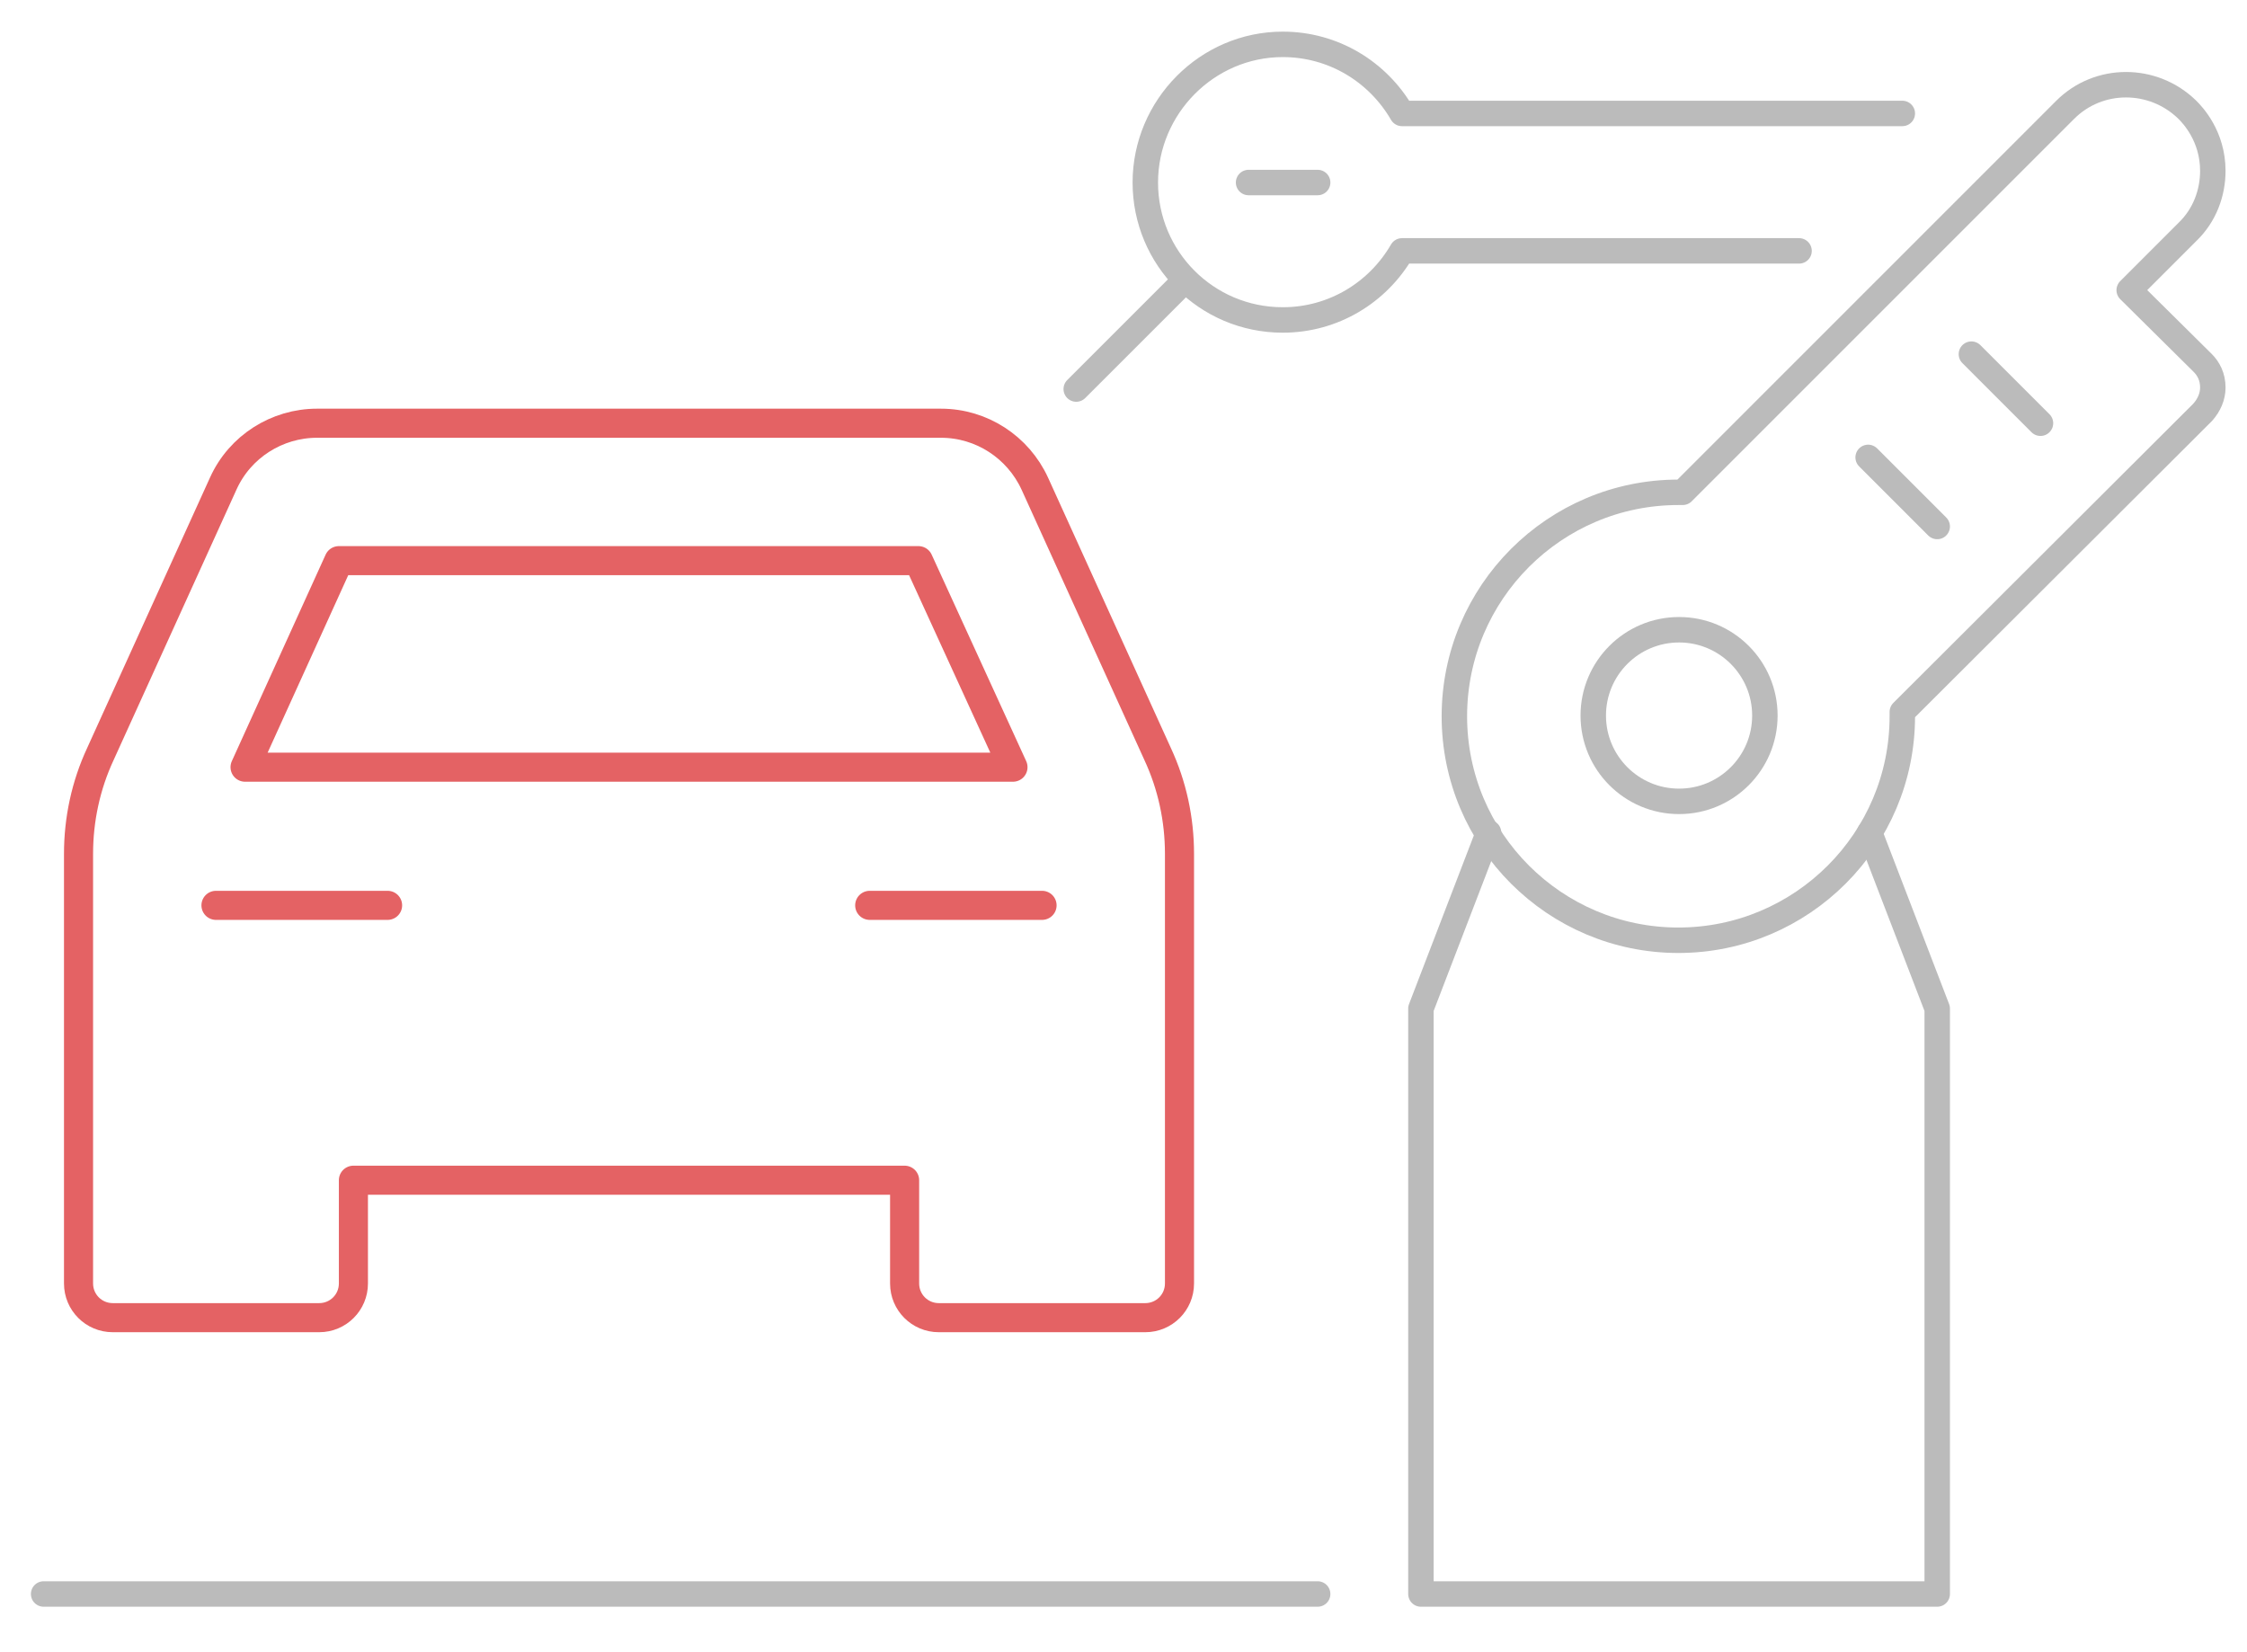 <?xml version="1.0" encoding="utf-8"?>
<!-- Generator: Adobe Illustrator 24.1.0, SVG Export Plug-In . SVG Version: 6.00 Build 0)  -->
<svg version="1.1" id="Layer_1" xmlns="http://www.w3.org/2000/svg" xmlns:xlink="http://www.w3.org/1999/xlink" x="0px" y="0px"
	 viewBox="0 0 309 227.2" style="enable-background:new 0 0 309 227.2;" xml:space="preserve">
<style type="text/css">
	.st0{fill:none;stroke:#E46264;stroke-width:4;stroke-linecap:round;stroke-linejoin:round;stroke-miterlimit:10;}
	.st1{fill:none;stroke:#BBBBBB;stroke-width:3.5;stroke-linecap:round;stroke-linejoin:round;stroke-miterlimit:10;}
</style>
<g>
	<path class="st0" d="M86.5,58.2h42.9c5.6,0,10.6,3.3,12.9,8.3l16.9,37.2c2,4.3,3,9,3,13.7v59.1c0,2.6-2.1,4.7-4.7,4.7h-28.4
		c-2.6,0-4.7-2.1-4.7-4.7v-14.2H86.5H48.6v14.2c0,2.6-2.1,4.7-4.7,4.7H15.5c-2.6,0-4.7-2.1-4.7-4.7v-59.1c0-4.7,1-9.4,3-13.7
		l16.9-37.2c2.3-5.1,7.4-8.3,12.9-8.3H86.5z"/>
	<polygon class="st0" points="139.3,105.5 33.7,105.5 46.6,77.1 126.3,77.1 	"/>
	<line class="st0" x1="29.7" y1="124.5" x2="53.3" y2="124.5"/>
	<line class="st0" x1="143.3" y1="124.5" x2="119.6" y2="124.5"/>
	<line class="st1" x1="6" y1="219.2" x2="181.2" y2="219.2"/>
	<polyline class="st1" points="204.7,114.5 195.4,138.7 195.4,219.2 228.5,219.2 266.4,219.2 266.4,138.7 257.1,114.5 	"/>
	<circle class="st1" cx="230.9" cy="98.4" r="11.8"/>
	<path class="st1" d="M302.9,49.9c0.8,0.8,1.4,1.9,1.4,3.4c0,1.2-0.5,2.4-1.4,3.4l-41.3,41.2c0,0.2,0,0.4,0,0.6
		c0,17-13.8,30.8-30.8,30.8s-30.8-13.8-30.8-30.8s13.8-30.8,30.8-30.8c0.2,0,0.4,0,0.6,0L284,15.1c4.6-4.6,12.1-4.6,16.8,0
		c0.7,0.7,3.5,3.6,3.5,8.4c0,3-1.1,6.1-3.5,8.4l-8,8L302.9,49.9z"/>
	<path class="st1" d="M247.4,34.5h-54.6c-3.3,5.7-9.4,9.5-16.4,9.5c-10.5,0-18.9-8.5-18.9-18.9S166,6.1,176.4,6.1
		c7,0,13.1,3.8,16.4,9.5h68.8"/>
	<line class="st1" x1="171.7" y1="25.1" x2="181.2" y2="25.1"/>
	<line class="st1" x1="148" y1="53.5" x2="163" y2="38.5"/>
	<line class="st1" x1="256.9" y1="62.9" x2="266.4" y2="72.4"/>
	<line class="st1" x1="271.1" y1="48.7" x2="280.6" y2="58.2"/>
</g>
</svg>
